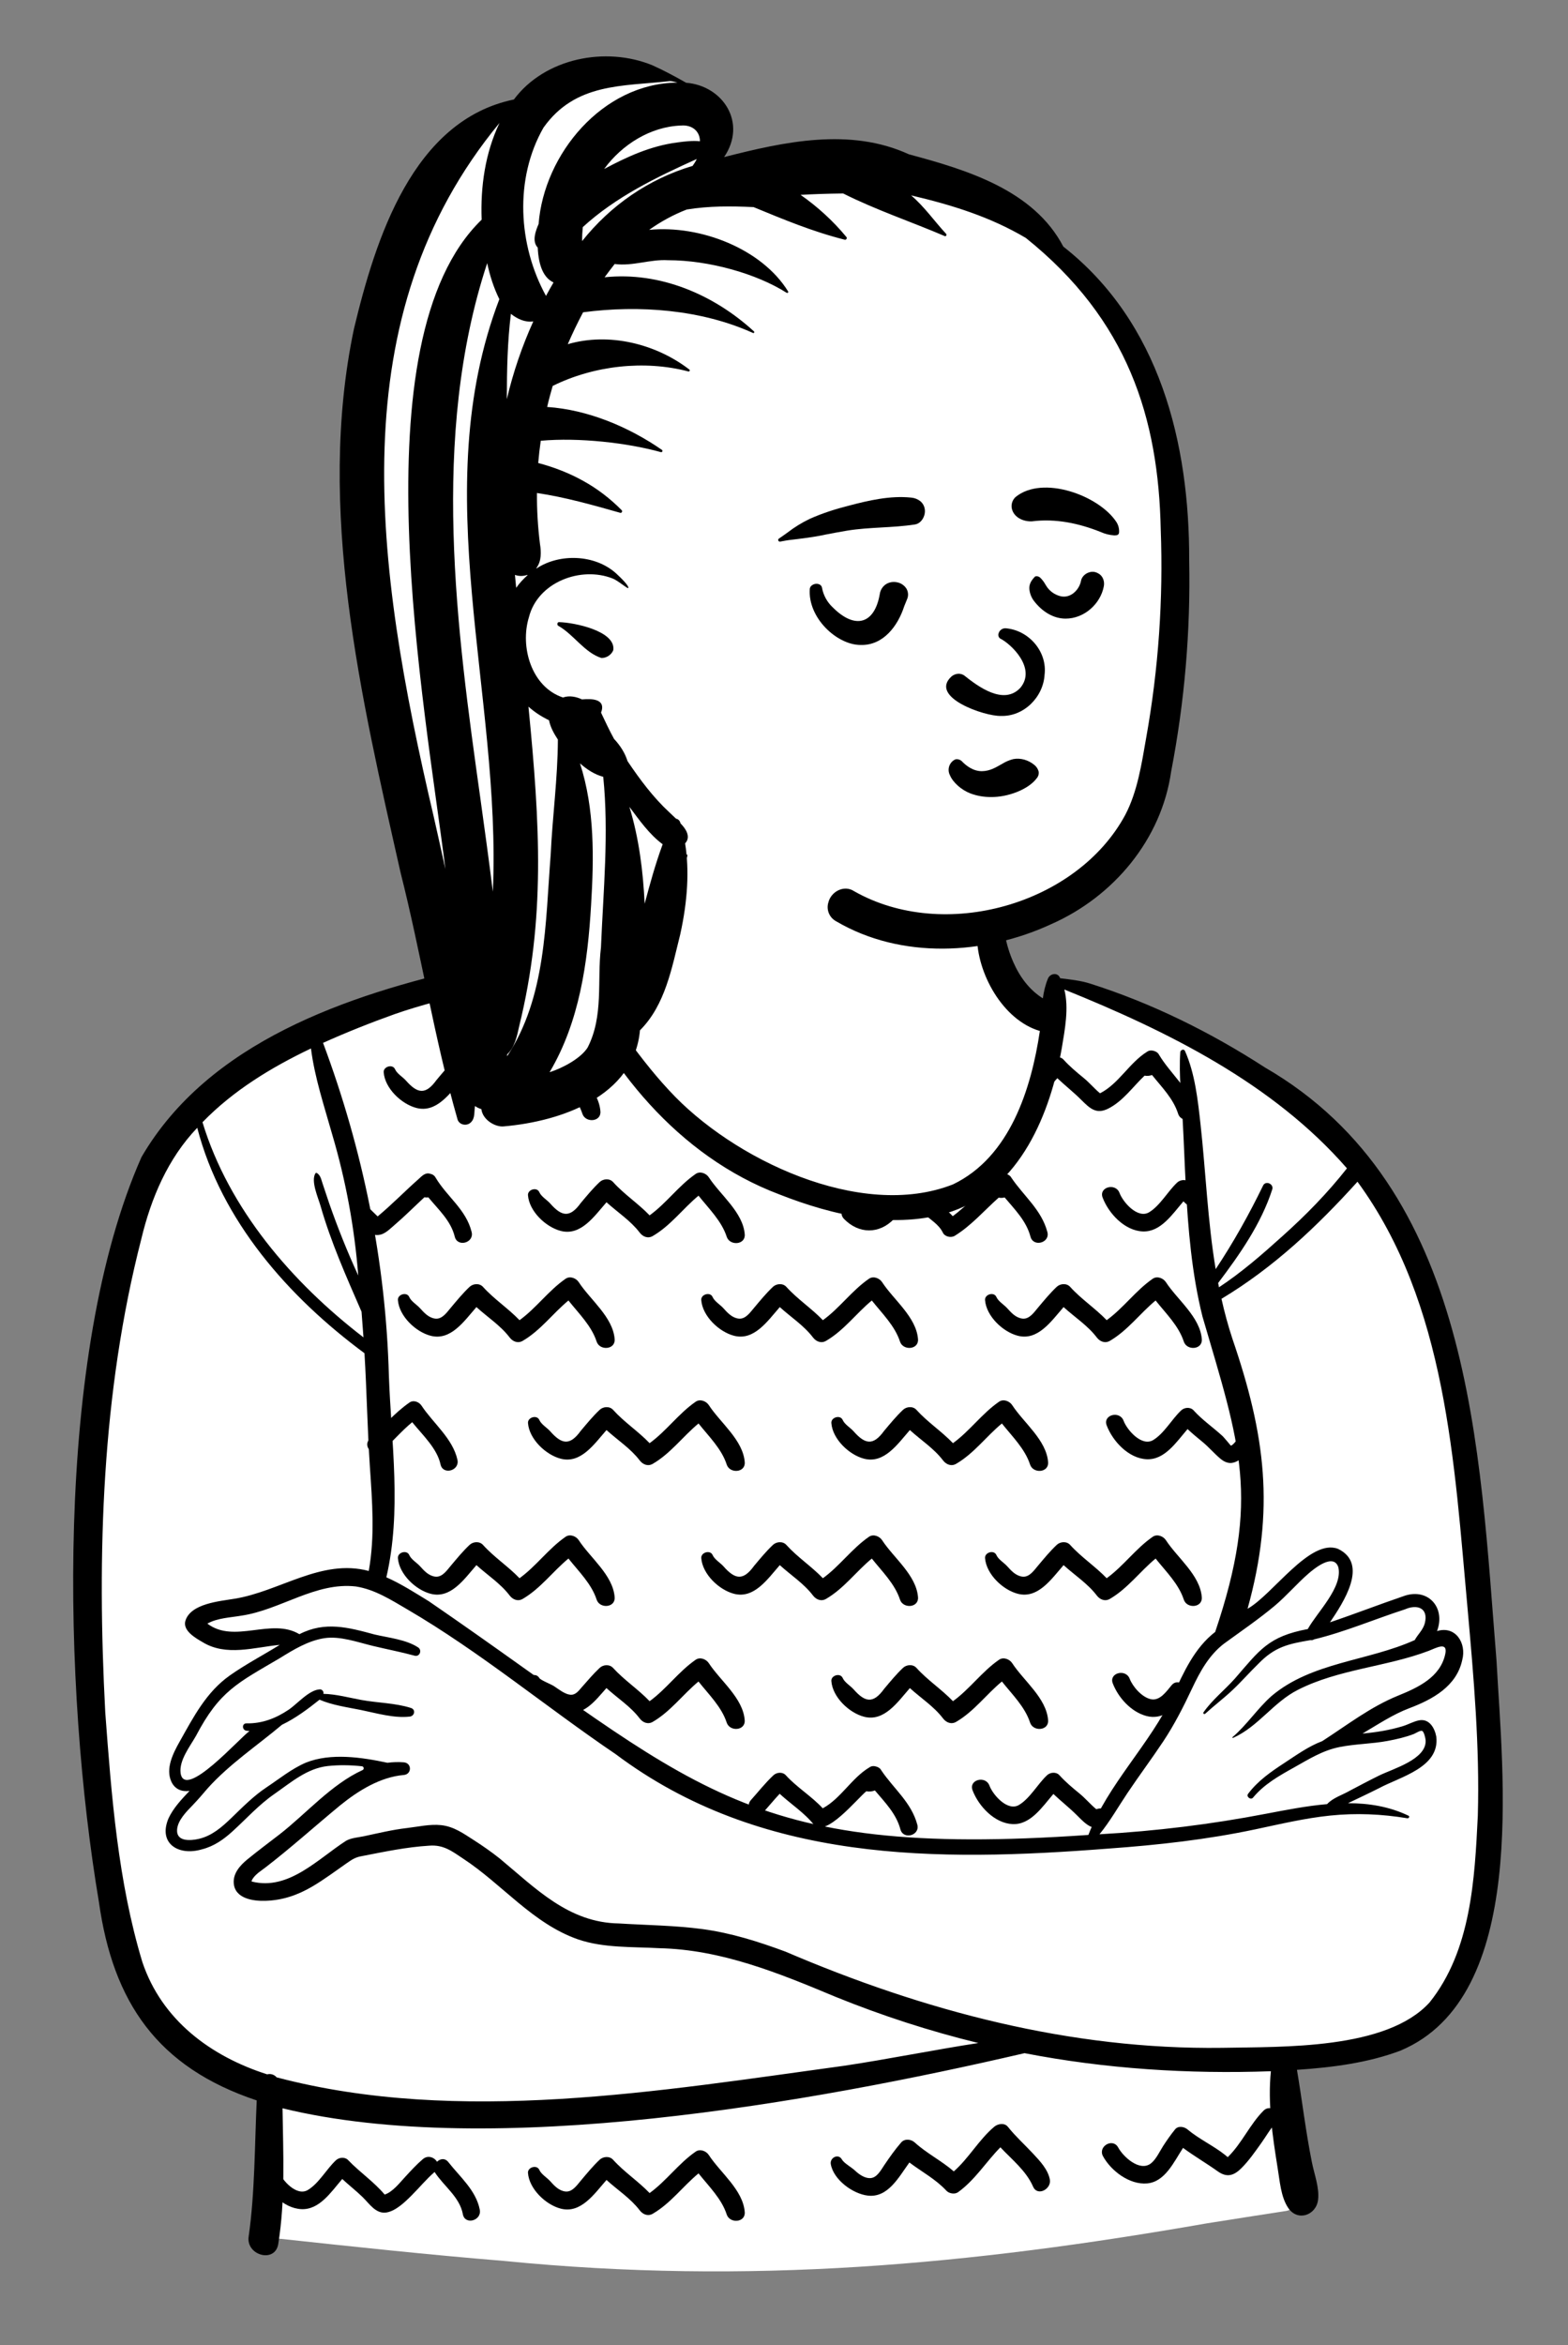<svg width="91" height="136" xmlns="http://www.w3.org/2000/svg" xmlns:xlink="http://www.w3.org/1999/xlink" xml:space="preserve" overflow="hidden"><rect width="100%" height="100%" fill="#808080" stroke="none"/><g transform="translate(-381 -107)"><path d="M15.223 129.307 15.457 121.077C15.457 121.077 9.259 119.616 7.788 114.951 5.655 108.188 5.126 102.61 5.099 91.103 5.048 69.588 10.36 65.103 10.36 65.103 10.36 65.103 19.011 57.013 32.339 55.564 32.339 55.564 40.597 53.857 38.066 46.632 37.831 45.959 38.422 45.287 39.122 45.422L53.467 48.199 55.721 50.166C56.502 50.848 56.962 51.822 57.003 52.858 57.082 54.823 57.907 58.089 59.972 58.884 60.229 58.983 60.509 58.806 60.534 58.532L60.641 57.352C60.659 57.154 60.857 57.024 61.045 57.089 62.47 57.575 68.147 59.241 73.208 62.952 77.378 66.009 81.011 70.545 82.538 76.149 84.558 83.557 85.899 94.406 85.741 103.261 85.609 110.605 84.54 116.639 81.205 117.874 77.771 119.145 75.409 119.309 74.318 119.296 73.959 119.291 73.682 119.611 73.734 119.966L74.752 127.39C74.752 127.39 63.389 130.009 43.468 131.038 35.684 131.44 26.337 130.259 15.223 129.307Z" fill="#FFFFFF" transform="matrix(1.009 0 0 1 381 107)"/><path d="M74.073 126.087C73.791 124.209 73.417 122.22 73.622 120.167 73.658 119.86 73.391 119.57 73.079 119.588 68.183 119.767 63.456 119.417 59.029 118.551 40.529 122.782 25.568 124.076 16.374 121.753 15.451 121.632 15.776 122.837 15.742 123.402 15.78 125.328 15.818 127.319 15.594 129.241 15.557 129.522 15.775 129.8 16.059 129.825 20.265 130.282 24.615 130.755 28.987 131.115 43.151 132.531 55.826 131.331 69.408 128.937 70.91 128.698 72.463 128.45 73.989 128.214 74.15 128.189 74.29 128.091 74.369 127.947 74.542 127.353 74.05 126.763 74.073 126.087Z" fill="#FFFFFF" transform="matrix(1.009 0 0 1 381 107)"/><path d="M77.873 67.411C73.883 62.741 67.808 59.461 61.418 56.897 61.034 56.728 60.598 57.109 60.71 57.511 60.932 58.406 60.754 59.486 60.597 60.439 59.732 67.387 55.859 70.177 51.23 70.198 44.223 70.23 35.485 63.914 32.829 56.054 32.754 55.878 32.734 55.754 32.543 55.734 32.144 55.727 31.957 55.394 31.588 55.555 29.947 56.27 28.17 56.731 26.452 57.175 23.741 57.814 20.741 58.509 17.842 60.005 14.943 61.502 11.269 63.689 11.271 64.868 13.158 70.774 17.555 75.478 21.091 78.032 21.512 78.336 21.808 78.655 21.816 78.78 21.898 80.041 21.955 81.305 21.993 82.573 22.179 85.48 22.371 88.484 21.71 91.352 21.419 91.995 23.655 92.655 24.099 93.126 29.931 97.359 34.505 101.06 39.329 103.54 45.668 106.799 52.405 108.078 62.641 106.935 62.845 106.922 62.871 106.794 62.944 106.603 63.534 105.056 64.626 103.714 65.622 102.298 66.492 101.064 67.393 99.776 68.029 98.357 68.576 96.979 69.389 95.788 70.396 94.805 73.101 86.96 71.717 83.188 69.674 76.212 69.656 76.138 69.5 75.025 70.006 75.016 71.547 74.31 72.901 73.089 74.105 72.087 74.96 71.177 78.525 68.224 77.873 67.411Z" fill="#FFFFFF" transform="matrix(1.009 0 0 1 381 107)"/><path d="M27.403 75.8C28.042 76.386 28.789 76.867 29.312 77.56 29.491 77.798 29.784 77.923 30.065 77.758 31.096 77.152 31.793 76.17 32.696 75.418 33.294 76.177 34.022 76.886 34.317 77.801 34.491 78.338 35.401 78.282 35.354 77.66 35.255 76.375 33.949 75.379 33.29 74.357 33.138 74.121 32.785 73.98 32.531 74.158 31.549 74.843 30.842 75.861 29.882 76.56 29.226 75.87 28.421 75.344 27.781 74.628 27.581 74.404 27.212 74.433 27.008 74.628 26.611 75.007 26.272 75.426 25.921 75.847 25.694 76.118 25.431 76.516 25.035 76.469 24.658 76.423 24.395 76.129 24.159 75.866 23.98 75.664 23.648 75.47 23.54 75.217 23.403 74.897 22.862 75.06 22.887 75.393 22.956 76.324 23.908 77.238 24.769 77.463 25.925 77.766 26.69 76.622 27.403 75.8Z" transform="matrix(1.009 0 0 1 381 107)"/><path d="M42.483 76.468C42.106 76.423 41.843 76.129 41.607 75.865 41.428 75.663 41.096 75.469 40.987 75.216 40.851 74.897 40.31 75.059 40.335 75.393 40.404 76.323 41.356 77.237 42.217 77.462 43.374 77.765 44.139 76.622 44.852 75.8 45.491 76.386 46.238 76.867 46.76 77.56 46.939 77.798 47.233 77.923 47.514 77.758 48.545 77.152 49.242 76.17 50.145 75.418 50.743 76.177 51.47 76.886 51.766 77.801 51.94 78.338 52.85 78.282 52.802 77.66 52.704 76.375 51.398 75.379 50.739 74.357 50.586 74.121 50.234 73.98 49.979 74.158 48.998 74.843 48.291 75.861 47.331 76.56 46.675 75.87 45.87 75.344 45.23 74.628 45.03 74.404 44.661 74.433 44.456 74.628 44.06 75.007 43.72 75.426 43.37 75.847 43.142 76.117 42.878 76.515 42.483 76.468Z" transform="matrix(1.009 0 0 1 381 107)"/><path d="M66.302 74.157C65.321 74.842 64.614 75.86 63.654 76.559 62.997 75.869 62.193 75.343 61.553 74.627 61.352 74.403 60.984 74.432 60.779 74.627 60.383 75.006 60.043 75.426 59.693 75.846 59.466 76.117 59.202 76.515 58.807 76.468 58.43 76.423 58.166 76.129 57.931 75.865 57.751 75.663 57.42 75.469 57.311 75.216 57.174 74.897 56.633 75.059 56.658 75.393 56.728 76.323 57.68 77.237 58.541 77.462 59.698 77.765 60.463 76.622 61.176 75.8 61.814 76.386 62.561 76.867 63.084 77.56 63.263 77.798 63.556 77.923 63.838 77.758 64.868 77.152 65.566 76.17 66.468 75.418 67.067 76.177 67.794 76.886 68.09 77.801 68.263 78.338 69.174 78.282 69.126 77.66 69.027 76.375 67.722 75.379 67.062 74.357 66.909 74.12 66.557 73.98 66.302 74.157Z" transform="matrix(1.009 0 0 1 381 107)"/><path d="M23.95 64.252C25.107 64.555 25.872 63.412 26.585 62.59 27.224 63.176 27.971 63.657 28.493 64.35 28.672 64.588 28.966 64.713 29.247 64.548 30.278 63.942 30.975 62.96 31.878 62.209 32.476 62.967 33.203 63.676 33.499 64.591 33.673 65.128 34.583 65.072 34.535 64.45 34.437 63.165 33.131 62.169 32.472 61.147 32.319 60.911 31.967 60.77 31.712 60.948 30.731 61.633 30.024 62.651 29.064 63.35 28.407 62.66 27.603 62.134 26.963 61.418 26.763 61.194 26.394 61.223 26.189 61.418 25.793 61.797 25.453 62.216 25.103 62.637 24.477 63.51 24.008 63.422 23.342 62.656 23.162 62.454 22.831 62.26 22.722 62.007 22.585 61.688 22.044 61.85 22.069 62.184 22.137 63.113 23.09 64.027 23.95 64.252Z" transform="matrix(1.009 0 0 1 381 107)"/><path d="M59.711 63.767C60.103 63.375 60.443 62.935 60.816 62.526 61.262 62.954 61.75 63.337 62.185 63.776 62.689 64.284 63.058 64.642 63.75 64.287 64.61 63.844 65.151 63.028 65.835 62.379 65.977 62.409 66.141 62.388 66.263 62.342 66.826 63.053 67.481 63.701 67.762 64.584 67.957 65.199 68.93 64.936 68.734 64.316 68.333 63.055 67.329 62.272 66.667 61.172 66.608 61.053 66.49 60.973 66.359 60.941 66.231 60.902 66.091 60.911 65.978 60.992 64.959 61.629 64.339 62.86 63.271 63.402 62.937 63.122 62.662 62.785 62.325 62.508 61.919 62.174 61.523 61.84 61.171 61.448 60.986 61.242 60.648 61.269 60.458 61.448 59.932 61.949 59.796 62.298 59.284 62.812 58.826 63.272 59.252 64.228 59.711 63.767Z" transform="matrix(1.009 0 0 1 381 107)"/><path d="M32.251 84.593C33.407 84.896 34.172 83.753 34.885 82.931 35.524 83.518 36.271 83.998 36.794 84.692 36.973 84.929 37.266 85.054 37.547 84.889 38.578 84.284 39.275 83.301 40.178 82.55 40.776 83.309 41.504 84.017 41.799 84.932 41.973 85.47 42.884 85.414 42.836 84.792 42.737 83.506 41.431 82.51 40.772 81.488 40.62 81.252 40.267 81.111 40.013 81.289 39.031 81.974 38.324 82.992 37.364 83.692 36.708 83.001 35.903 82.475 35.263 81.76 35.063 81.536 34.694 81.564 34.49 81.76 34.093 82.138 33.754 82.558 33.403 82.978 32.777 83.851 32.309 83.764 31.642 82.997 31.462 82.795 31.131 82.601 31.022 82.348 30.886 82.029 30.345 82.191 30.369 82.525 30.438 83.454 31.39 84.368 32.251 84.593Z" transform="matrix(1.009 0 0 1 381 107)"/><path d="M23.555 81.333C22.699 81.931 22.041 82.728 21.279 83.432 20.802 83.873 21.516 84.584 21.992 84.145 22.577 83.604 23.094 82.984 23.709 82.476 24.325 83.242 25.139 83.996 25.339 84.926 25.476 85.559 26.448 85.291 26.311 84.658 26.045 83.425 24.911 82.533 24.244 81.514 24.104 81.3 23.787 81.171 23.555 81.333Z" transform="matrix(1.009 0 0 1 381 107)"/><path d="M49.699 84.593C50.856 84.896 51.621 83.753 52.334 82.931 52.973 83.518 53.72 83.998 54.242 84.692 54.422 84.929 54.715 85.054 54.996 84.889 56.027 84.284 56.724 83.301 57.627 82.55 58.225 83.309 58.952 84.017 59.248 84.932 59.422 85.47 60.333 85.414 60.285 84.792 60.186 83.506 58.88 82.51 58.221 81.488 58.068 81.252 57.716 81.111 57.461 81.289 56.48 81.974 55.773 82.992 54.813 83.692 54.157 83.001 53.352 82.475 52.712 81.76 52.512 81.536 52.143 81.564 51.938 81.76 51.542 82.138 51.203 82.558 50.852 82.978 50.226 83.851 49.757 83.764 49.091 82.997 48.911 82.795 48.58 82.601 48.471 82.348 48.334 82.029 47.793 82.191 47.818 82.525 47.886 83.454 48.838 84.368 49.699 84.593Z" transform="matrix(1.009 0 0 1 381 107)"/><path d="M68.653 81.79C68.467 81.583 68.13 81.611 67.94 81.79 67.4 82.301 66.962 83.126 66.328 83.512 65.677 83.907 64.832 82.943 64.625 82.389 64.4 81.787 63.425 82.048 63.653 82.657 63.995 83.573 64.911 84.576 65.956 84.624 66.991 84.671 67.658 83.634 68.306 82.874 68.579 83.134 68.869 83.374 69.162 83.616 69.535 83.923 69.84 84.298 70.208 84.603 70.973 85.236 71.48 84.456 72.035 84.016 72.543 83.614 71.826 82.904 71.322 83.303 71.204 83.397 70.929 83.834 70.792 83.833 70.797 83.833 70.374 83.329 70.321 83.281 69.77 82.772 69.157 82.351 68.653 81.79Z" transform="matrix(1.009 0 0 1 381 107)"/><path d="M33.402 69.767C32.775 70.641 32.307 70.552 31.641 69.786 31.461 69.584 31.13 69.39 31.021 69.137 30.884 68.817 30.343 68.98 30.368 69.314 30.438 70.244 31.39 71.158 32.251 71.383 33.407 71.686 34.172 70.543 34.885 69.721 35.524 70.307 36.271 70.787 36.794 71.481 36.973 71.719 37.266 71.844 37.547 71.678 38.578 71.073 39.275 70.091 40.178 69.339 40.776 70.098 41.504 70.807 41.799 71.721 41.973 72.259 42.884 72.203 42.836 71.581 42.737 70.296 41.431 69.3 40.772 68.278 40.62 68.041 40.267 67.9 40.013 68.079 39.031 68.764 38.324 69.782 37.364 70.481 36.708 69.791 35.903 69.265 35.263 68.549 35.063 68.325 34.694 68.354 34.49 68.549 34.092 68.928 33.752 69.346 33.402 69.767Z" transform="matrix(1.009 0 0 1 381 107)"/><path d="M21.582 71.616C22.044 71.673 22.33 71.352 22.655 71.073 23.262 70.551 23.825 69.98 24.409 69.433 24.492 69.447 24.568 69.447 24.638 69.437 25.223 70.154 25.933 70.792 26.156 71.716 26.309 72.346 27.281 72.079 27.128 71.448 26.812 70.141 25.716 69.41 25.062 68.304 24.992 68.168 24.874 68.094 24.745 68.07 24.486 67.978 24.272 68.187 24.102 68.352 23.295 69.068 22.549 69.85 21.721 70.542 21.583 70.406 21.447 70.27 21.308 70.136 20.842 69.684 20.129 70.397 20.595 70.849 20.876 71.119 21.173 71.565 21.582 71.616Z" transform="matrix(1.009 0 0 1 381 107)"/><path d="M54.231 71.483C54.346 71.724 54.705 71.799 54.92 71.664 55.882 71.062 56.609 70.2 57.443 69.453 57.562 69.48 57.688 69.468 57.786 69.442 58.374 70.147 59.033 70.807 59.271 71.716 59.436 72.343 60.408 72.076 60.243 71.448 59.904 70.155 58.892 69.372 58.176 68.304 58.118 68.187 57.987 68.101 57.846 68.067 57.756 68.042 57.66 68.041 57.572 68.077 57.439 68.14 57.326 68.245 57.213 68.342 56.378 69.037 55.67 69.883 54.8 70.528 54.51 70.199 54.139 69.956 53.822 69.631 53.368 69.166 52.656 69.879 53.109 70.344 53.487 70.729 53.991 70.98 54.231 71.483Z" transform="matrix(1.009 0 0 1 381 107)"/><path d="M51.422 70.688C51.868 70.217 51.157 69.503 50.709 69.975 50.231 70.479 49.745 70.477 49.261 69.977 48.808 69.51 48.096 70.223 48.548 70.69 49.4 71.569 50.575 71.581 51.422 70.688Z" transform="matrix(1.009 0 0 1 381 107)"/><path d="M68.419 68.579C68.235 68.371 67.895 68.401 67.707 68.579 67.166 69.09 66.729 69.915 66.095 70.301 65.444 70.696 64.599 69.732 64.392 69.179 64.167 68.577 63.192 68.838 63.42 69.447 63.762 70.363 64.678 71.365 65.722 71.413 66.755 71.46 67.422 70.427 68.069 69.668 68.107 69.706 68.145 69.744 68.185 69.782 68.658 70.225 69.371 69.514 68.898 69.069 68.731 68.912 68.572 68.751 68.419 68.579Z" transform="matrix(1.009 0 0 1 381 107)"/><path d="M32.696 90.382C33.294 91.141 34.022 91.849 34.317 92.764 34.491 93.302 35.401 93.246 35.354 92.624 35.255 91.338 33.949 90.343 33.29 89.32 33.138 89.084 32.785 88.943 32.531 89.121 31.549 89.806 30.842 90.824 29.882 91.524 29.226 90.834 28.421 90.308 27.781 89.592 27.581 89.368 27.212 89.396 27.008 89.592 26.611 89.97 26.272 90.39 25.921 90.81 25.694 91.081 25.431 91.479 25.035 91.432 24.658 91.387 24.395 91.093 24.159 90.829 23.98 90.627 23.648 90.434 23.54 90.18 23.403 89.861 22.862 90.023 22.887 90.357 22.956 91.287 23.908 92.202 24.769 92.426 25.926 92.729 26.691 91.586 27.404 90.764 28.043 91.35 28.79 91.831 29.312 92.524 29.491 92.762 29.785 92.887 30.066 92.722 31.095 92.116 31.793 91.134 32.696 90.382Z" transform="matrix(1.009 0 0 1 381 107)"/><path d="M42.217 92.426C43.374 92.729 44.139 91.586 44.852 90.764 45.491 91.35 46.238 91.831 46.76 92.524 46.939 92.762 47.233 92.887 47.514 92.722 48.545 92.116 49.242 91.134 50.145 90.383 50.743 91.141 51.47 91.85 51.766 92.765 51.94 93.302 52.85 93.247 52.802 92.625 52.704 91.339 51.398 90.343 50.739 89.321 50.586 89.085 50.234 88.944 49.979 89.122 48.998 89.807 48.291 90.825 47.331 91.524 46.675 90.834 45.87 90.308 45.23 89.593 45.03 89.368 44.661 89.397 44.456 89.593 44.06 89.971 43.72 90.391 43.37 90.811 42.744 91.684 42.275 91.597 41.609 90.83 41.429 90.628 41.098 90.434 40.989 90.181 40.852 89.862 40.311 90.024 40.336 90.358 40.404 91.287 41.357 92.201 42.217 92.426Z" transform="matrix(1.009 0 0 1 381 107)"/><path d="M69.125 92.624C69.026 91.338 67.721 90.343 67.062 89.32 66.909 89.084 66.557 88.943 66.302 89.121 65.321 89.806 64.614 90.824 63.654 91.524 62.997 90.834 62.193 90.308 61.553 89.592 61.352 89.368 60.984 89.396 60.779 89.592 60.383 89.97 60.043 90.39 59.693 90.81 59.466 91.081 59.202 91.479 58.807 91.432 58.43 91.387 58.166 91.093 57.931 90.829 57.751 90.627 57.42 90.434 57.311 90.18 57.174 89.861 56.633 90.023 56.658 90.357 56.728 91.287 57.68 92.202 58.541 92.426 59.698 92.729 60.463 91.586 61.176 90.764 61.814 91.35 62.561 91.831 63.084 92.524 63.263 92.762 63.556 92.887 63.838 92.722 64.868 92.116 65.566 91.134 66.468 90.383 67.067 91.141 67.794 91.85 68.09 92.765 68.263 93.302 69.173 93.246 69.125 92.624Z" transform="matrix(1.009 0 0 1 381 107)"/><path d="M40.012 124.777C39.031 125.462 38.323 126.48 37.364 127.179 36.707 126.489 35.903 125.963 35.263 125.247 35.062 125.023 34.694 125.052 34.489 125.247 34.092 125.626 33.753 126.046 33.402 126.466 33.175 126.737 32.912 127.135 32.517 127.088 32.14 127.043 31.876 126.748 31.641 126.485 31.461 126.283 31.13 126.089 31.021 125.836 30.884 125.517 30.343 125.679 30.368 126.013 30.438 126.943 31.39 127.857 32.251 128.082 33.407 128.385 34.172 127.242 34.885 126.42 35.524 127.006 36.271 127.486 36.794 128.18 36.973 128.418 37.266 128.543 37.547 128.378 38.578 127.772 39.275 126.79 40.178 126.038 40.776 126.797 41.504 127.506 41.799 128.421 41.973 128.958 42.884 128.902 42.836 128.28 42.737 126.995 41.431 125.999 40.772 124.977 40.619 124.74 40.267 124.6 40.012 124.777Z" transform="matrix(1.009 0 0 1 381 107)"/><path d="M25.791 125.388C25.592 125.132 25.314 125.184 25.136 125.365 24.988 125.111 24.615 124.959 24.323 125.21 23.954 125.527 23.633 125.884 23.305 126.242 22.998 126.577 22.577 127.126 22.124 127.266 21.506 126.523 20.699 125.978 20.034 125.278 19.848 125.071 19.51 125.099 19.321 125.278 18.78 125.789 18.343 126.615 17.709 127 17.058 127.396 16.213 126.431 16.006 125.878 15.781 125.276 14.806 125.537 15.034 126.146 15.376 127.062 16.292 128.064 17.336 128.112 18.372 128.159 19.039 127.123 19.686 126.363 20.067 126.722 20.48 127.044 20.855 127.411 21.235 127.782 21.615 128.409 22.233 128.305 22.768 128.215 23.302 127.692 23.668 127.323 24.117 126.872 24.517 126.377 24.997 125.957 25.517 126.773 26.446 127.405 26.624 128.413 26.745 129.05 27.718 128.781 27.596 128.146 27.381 127.023 26.462 126.25 25.791 125.388Z" transform="matrix(1.009 0 0 1 381 107)"/><path d="M59.431 124.905C58.945 124.379 58.415 123.897 57.97 123.336 57.773 123.088 57.391 123.159 57.184 123.336 56.3 124.09 55.726 125.157 54.861 125.923 54.157 125.305 53.302 124.88 52.61 124.242 52.404 124.053 52.036 124.011 51.836 124.242 51.476 124.66 51.165 125.107 50.859 125.564 50.683 125.826 50.453 126.27 50.099 126.309 49.75 126.348 49.404 126.091 49.167 125.866 48.961 125.67 48.546 125.451 48.425 125.232 48.222 124.863 47.72 125.13 47.785 125.502 47.942 126.409 49.051 127.224 49.911 127.326 51.071 127.465 51.686 126.27 52.306 125.406 53.021 125.948 53.826 126.379 54.437 127.044 54.587 127.209 54.915 127.267 55.104 127.13 56.084 126.418 56.708 125.38 57.54 124.526 58.218 125.25 59.023 125.889 59.422 126.808 59.676 127.393 60.482 126.945 60.386 126.401 60.282 125.819 59.819 125.324 59.431 124.905Z" transform="matrix(1.009 0 0 1 381 107)"/><path d="M72.678 122.399C71.895 123.187 71.43 124.293 70.636 125.078 70.636 125.078 70.628 125.085 70.618 125.095 70.562 125.053 70.509 125.01 70.458 124.963 69.774 124.419 68.969 124.053 68.3 123.487 68.11 123.327 67.769 123.261 67.587 123.487 67.337 123.799 67.112 124.121 66.898 124.457 66.699 124.769 66.49 125.239 66.187 125.468 65.547 125.95 64.609 125.081 64.314 124.534 64.005 123.964 63.135 124.472 63.443 125.043 63.903 125.893 64.972 126.713 65.984 126.62 67.012 126.524 67.513 125.385 68.046 124.56 68.693 125.04 69.395 125.454 70.046 125.922 70.578 126.303 70.981 126.163 71.41 125.729 71.842 125.293 72.197 124.771 72.552 124.272 72.819 123.897 73.081 123.414 73.391 123.112 73.855 122.658 73.142 121.946 72.678 122.399Z" transform="matrix(1.009 0 0 1 381 107)"/><path d="M49.834 103.875C49.994 103.914 50.184 103.89 50.321 103.83 50.905 104.528 51.553 105.185 51.789 106.085 51.954 106.712 52.926 106.446 52.762 105.817 52.422 104.525 51.41 103.742 50.695 102.674 50.635 102.552 50.516 102.473 50.385 102.442 50.26 102.403 50.122 102.41 50.006 102.493 48.986 103.108 48.359 104.306 47.322 104.867 46.687 104.17 45.832 103.654 45.2 102.951 45.015 102.744 44.677 102.772 44.487 102.951 44.017 103.394 43.623 103.903 43.195 104.384 42.766 104.867 43.476 105.583 43.908 105.097 44.224 104.741 44.522 104.372 44.845 104.024 45.502 104.635 46.286 105.137 46.829 105.84 47.506 106.561 49.319 104.291 49.834 103.875Z" transform="matrix(1.009 0 0 1 381 107)"/><path d="M63.155 104.891C63.121 104.899 63.088 104.909 63.057 104.92 62.714 104.637 62.435 104.291 62.091 104.009 61.685 103.675 61.289 103.341 60.937 102.949 60.752 102.743 60.414 102.77 60.224 102.949 59.684 103.46 59.247 104.286 58.612 104.671 57.962 105.066 57.116 104.102 56.91 103.549 56.685 102.947 55.71 103.208 55.938 103.817 56.28 104.733 57.196 105.735 58.24 105.783 59.275 105.83 59.942 104.794 60.589 104.035 61.033 104.46 61.518 104.841 61.951 105.278 62.166 105.494 62.432 105.781 62.712 105.917 62.981 106.048 63.163 105.921 63.422 105.862 64.055 105.72 63.788 104.748 63.155 104.891Z" transform="matrix(1.009 0 0 1 381 107)"/><path d="M40.012 96.253C39.031 96.938 38.323 97.956 37.364 98.655 36.708 97.964 35.905 97.435 35.261 96.725 35.059 96.503 34.695 96.529 34.49 96.725 34.123 97.073 33.804 97.456 33.471 97.836 33.28 98.054 33.107 98.311 32.795 98.279 32.478 98.247 32.125 97.954 31.86 97.78 31.679 97.662 31.096 97.438 31.021 97.311 30.811 96.957 30.305 97.2 30.38 97.581 30.551 98.256 31.929 99.125 32.579 99.286 33.574 99.533 34.255 98.605 34.881 97.893 35.518 98.482 36.27 98.959 36.793 99.655 36.972 99.892 37.265 100.018 37.546 99.853 38.576 99.248 39.273 98.266 40.176 97.514 40.773 98.274 41.499 98.98 41.798 99.896 41.973 100.432 42.88 100.378 42.834 99.755 42.739 98.473 41.43 97.47 40.771 96.452 40.618 96.216 40.267 96.075 40.012 96.253Z" transform="matrix(1.009 0 0 1 381 107)"/><path d="M49.699 99.557C50.856 99.86 51.621 98.717 52.334 97.895 52.973 98.481 53.72 98.962 54.242 99.655 54.422 99.893 54.715 100.018 54.996 99.853 56.027 99.247 56.724 98.265 57.627 97.513 58.225 98.272 58.952 98.981 59.248 99.896 59.422 100.433 60.333 100.377 60.285 99.755 60.186 98.47 58.88 97.474 58.221 96.452 58.068 96.216 57.716 96.075 57.461 96.253 56.48 96.938 55.773 97.956 54.813 98.655 54.157 97.965 53.352 97.439 52.712 96.723 52.512 96.499 52.143 96.528 51.938 96.723 51.542 97.102 51.203 97.521 50.852 97.942 50.226 98.815 49.757 98.727 49.091 97.961 48.911 97.759 48.58 97.565 48.471 97.312 48.334 96.992 47.793 97.155 47.818 97.488 47.886 98.418 48.838 99.332 49.699 99.557Z" transform="matrix(1.009 0 0 1 381 107)"/><path d="M67.389 97.728C67.105 98.07 66.723 98.647 66.208 98.542 65.688 98.437 65.156 97.821 64.977 97.354 64.747 96.754 63.773 97.014 64.004 97.621 64.322 98.45 65.055 99.277 65.94 99.514 66.871 99.763 67.555 99.098 68.102 98.441 68.514 97.946 67.805 97.229 67.389 97.728Z" transform="matrix(1.009 0 0 1 381 107)"/><path d="M86.077 96.313C85.092 84.034 84.704 68.871 72.755 61.903 69.63 59.863 66.254 58.176 62.695 57.038 62.146 56.864 61.552 56.801 60.977 56.729 60.853 56.367 60.398 56.445 60.275 56.752 60.123 57.12 60.038 57.504 59.982 57.896 59.206 57.404 58.656 56.653 58.285 55.8 58.06 55.284 57.897 54.75 57.801 54.196 57.719 53.729 57.786 53.04 57.52 52.643 57.377 52.428 57.123 52.357 56.89 52.477 56.328 52.769 56.209 53.699 56.195 54.266 56.183 56.413 57.665 59.154 59.811 59.788 59.315 63.143 58.094 67.097 54.813 68.685 49.501 70.791 42.1 67.211 38.483 63.23 36.48 61.07 34.977 58.514 33.099 56.259 37.566 55.872 41.109 49.508 39.175 45.496 38.636 44.55 37.164 45.188 37.433 46.231 37.674 47.164 37.879 47.977 37.755 48.957 37.622 50.017 37.22 51.048 36.663 51.955 35.815 53.369 34.444 54.522 32.796 54.839 32.703 54.774 32.586 54.748 32.456 54.793 30.716 55.397 28.91 55.693 27.116 56.081 19.989 57.692 11.99 60.426 8.138 67.102 3.109 78.559 3.638 98.015 5.691 110.31 6.502 116.127 9.066 119.89 14.766 121.807 14.648 124.386 14.661 127.171 14.305 129.682 14.124 130.785 15.805 131.268 16.002 130.149 16.419 127.544 16.288 124.892 16.25 122.264 28.364 125.235 46.723 121.929 58.929 119.067 63.569 119.976 68.367 120.286 73.099 120.114 72.91 121.991 73.193 123.868 73.486 125.719 73.613 126.471 73.665 127.396 74.096 128.042 74.635 128.85 75.701 128.468 75.812 127.577 75.9 126.87 75.59 126.078 75.456 125.384 75.101 123.606 74.899 121.822 74.598 120.033 76.612 119.896 78.677 119.635 80.556 118.918 87.92 115.794 86.424 102.905 86.077 96.313ZM22.731 58.8C25.716 57.751 28.887 57.306 31.797 56.038 31.995 56.167 32.236 56.232 32.489 56.258 34.877 61.875 38.994 67.047 44.825 69.265 47.906 70.487 51.51 71.343 54.753 70.252 58.69 68.884 60.421 64.571 61.075 60.762 61.249 59.7 61.489 58.465 61.219 57.384 67.158 59.802 73.222 62.828 77.474 67.754 76.358 69.186 75.098 70.483 73.751 71.697 72.594 72.75 71.419 73.784 70.113 74.652 70.097 74.569 70.082 74.486 70.066 74.403 71.314 72.735 72.542 70.968 73.18 68.967 73.27 68.659 72.805 68.45 72.654 68.745 71.847 70.421 70.948 72.044 69.923 73.599 69.462 70.822 69.357 67.995 69.052 65.198 68.896 63.784 68.735 62.259 68.157 60.946 68.094 60.803 67.895 60.891 67.887 61.019 67.8 62.322 67.954 63.675 68.026 64.977 68.095 66.225 68.135 67.475 68.201 68.722 68.338 71.285 68.546 73.849 69.164 76.348 71.332 83.813 72.497 86.87 69.895 94.638 68.699 95.571 68.088 96.972 67.469 98.311 66.138 101.174 63.734 103.444 62.602 106.411 42.486 107.818 39.998 103.465 24.673 92.864 23.887 92.378 23.079 91.853 22.222 91.47 23.108 87.626 22.509 83.683 22.368 79.792 22.194 73.172 20.879 66.684 18.581 60.478 19.941 59.861 21.326 59.306 22.731 58.8ZM69.319 99.384C69.835 98.908 70.396 98.483 70.905 97.998 71.411 97.518 71.865 96.987 72.364 96.5 73.314 95.506 74.081 95.335 75.38 95.113 75.445 95.127 75.514 95.115 75.585 95.07 77.366 94.635 79.065 93.897 80.807 93.33 81.526 93.011 82.171 93.257 81.953 94.132 81.852 94.521 81.552 94.78 81.372 95.111 78.682 96.336 75.448 96.382 73.134 98.357 72.319 99.088 71.719 100.029 70.891 100.741 70.866 100.762 70.898 100.795 70.924 100.784 72.383 100.124 73.242 98.713 74.661 97.992 77.004 96.793 79.744 96.665 82.181 95.734 82.596 95.572 83.291 95.168 83.127 95.929 82.838 97.272 81.558 97.866 80.405 98.338 78.823 98.987 77.478 100.044 76.053 100.971 75.255 101.275 74.57 101.779 73.856 102.25 73.089 102.756 72.34 103.282 71.787 104.028 71.665 104.192 71.941 104.408 72.072 104.248 72.701 103.477 73.56 102.988 74.416 102.507 75.275 102.023 76.064 101.513 77.047 101.314 77.96 101.13 78.899 101.132 79.815 100.959 80.319 100.864 80.841 100.744 81.319 100.558 81.422 100.518 81.685 100.339 81.796 100.377 81.906 100.415 81.993 100.81 81.999 100.924 82.06 102.026 80.128 102.57 79.332 102.963 78.767 103.243 78.212 103.54 77.656 103.836 77.222 104.092 76.673 104.25 76.332 104.624 75.148 104.728 73.964 104.963 72.835 105.18 69.66 105.796 66.47 106.19 63.24 106.373 63.847 105.625 64.314 104.786 64.849 103.981 65.52 102.971 66.244 101.996 66.911 100.983 67.553 100.005 68.068 98.984 68.561 97.926 69.019 96.945 69.532 95.996 70.397 95.322 71.383 94.597 72.398 93.9 73.339 93.106 74.016 92.526 74.585 91.849 75.252 91.262 75.59 90.964 76.705 90.043 76.979 90.888 77.244 92.055 75.749 93.504 75.222 94.471 72.949 94.903 72.465 95.675 71.034 97.337 70.442 98.009 69.731 98.566 69.22 99.305 69.177 99.368 69.268 99.43 69.319 99.384ZM17.886 60.803C18.098 62.495 18.654 64.163 19.109 65.793 19.893 68.465 20.389 71.192 20.606 73.968 19.98 72.597 19.423 71.195 18.93 69.77 18.799 69.391 18.682 69.007 18.552 68.628 18.473 68.395 18.439 68.157 18.222 68.022 18.195 68.006 18.159 68.017 18.143 68.043 17.867 68.487 18.3 69.457 18.429 69.908 19.034 72.043 19.915 74.026 20.795 76.068 20.835 76.564 20.872 77.061 20.906 77.556 16.802 74.376 13.164 70.113 11.647 65.081 13.408 63.248 15.603 61.899 17.886 60.803ZM48.576 119.794C37.991 121.25 26.395 123.255 15.912 120.469 15.771 120.301 15.558 120.243 15.367 120.295 12.098 119.241 9.303 117.133 8.188 113.783 6.784 109.1 6.413 104.159 6.054 99.302 5.574 90.133 5.85 80.783 8.128 71.85 8.688 69.485 9.655 67.185 11.345 65.403 12.734 70.799 16.579 75.204 20.964 78.476 21.096 80.664 21.13 82.856 21.274 85.042 21.409 87.09 21.57 89.073 21.21 91.103 18.491 90.366 16.082 92.299 13.476 92.716 12.648 92.858 10.975 92.986 10.666 93.987 10.491 94.558 11.244 94.992 11.643 95.225 13.009 96.076 14.618 95.529 16.091 95.388 15.145 95.979 14.137 96.511 13.228 97.156 11.866 98.123 11.136 99.561 10.34 100.987 9.965 101.659 9.501 102.562 9.862 103.334 10.068 103.774 10.472 103.918 10.901 103.858 10.437 104.349 9.967 104.856 9.693 105.448 9.078 106.913 10.273 107.648 11.614 107.246 12.307 107.071 12.864 106.672 13.384 106.194 14.191 105.452 14.885 104.663 15.789 104.031 16.737 103.367 17.661 102.545 18.858 102.415 19.485 102.347 20.154 102.356 20.816 102.429 20.933 102.442 20.958 102.603 20.852 102.651 19.055 103.475 17.575 105.214 16.07 106.386 15.455 106.865 14.828 107.335 14.226 107.832 13.816 108.17 13.405 108.63 13.444 109.202 13.505 110.101 14.551 110.254 15.266 110.232 16.257 110.202 17.117 109.903 17.968 109.399 18.651 108.995 19.283 108.512 19.933 108.057 20.252 107.833 20.442 107.702 20.822 107.638 22.104 107.386 23.389 107.112 24.698 107.033 25.507 106.97 25.997 107.352 26.64 107.786 28.896 109.277 30.643 111.553 33.253 112.47 34.722 112.977 36.382 112.891 37.917 112.979 41.492 113.057 44.799 114.424 48.045 115.794 50.734 116.895 53.479 117.791 56.273 118.478 53.701 118.878 51.142 119.405 48.576 119.794ZM85.001 105.298C84.821 108.986 84.614 113.118 82.226 116.125 79.75 118.873 73.791 118.687 70.293 118.757 61.57 118.875 53.13 116.614 45.173 113.176 43.616 112.595 42.051 112.094 40.4 111.871 38.806 111.657 37.198 111.645 35.596 111.544 32.704 111.501 30.81 109.507 28.738 107.774 28.263 107.395 27.772 107.048 27.262 106.718 26.665 106.333 26.107 105.923 25.378 105.844 24.727 105.773 24.048 105.936 23.402 106.012 22.57 106.109 21.761 106.308 20.944 106.484 20.602 106.558 20.218 106.576 19.911 106.746 18.294 107.793 16.61 109.644 14.504 109.119 14.488 109.114 14.413 109.119 14.574 108.896 14.746 108.658 15.035 108.476 15.264 108.3 16.746 107.15 18.13 105.888 19.571 104.691 20.605 103.847 21.864 103.054 23.224 102.935 23.695 102.893 23.698 102.238 23.224 102.2 22.901 102.175 22.589 102.186 22.285 102.226 20.808 101.908 19.032 101.639 17.597 102.217 16.776 102.571 16.077 103.15 15.339 103.644 14.569 104.16 13.948 104.807 13.285 105.449 12.748 105.969 12.187 106.461 11.445 106.637 10.969 106.749 10.141 106.817 10.185 106.111 10.219 105.562 10.726 105.059 11.083 104.685 11.387 104.367 11.665 104.039 11.948 103.703 13.203 102.296 14.788 101.236 16.218 100.022 16.996 99.647 17.714 99.104 18.38 98.568 19.109 98.887 19.99 99.009 20.747 99.163 21.631 99.344 22.666 99.656 23.57 99.548 23.846 99.515 23.927 99.142 23.637 99.048 22.748 98.76 21.717 98.754 20.794 98.585 20.104 98.459 19.328 98.242 18.598 98.229 18.643 98.106 18.528 97.964 18.401 97.969 17.78 97.994 17.099 98.813 16.605 99.148 15.869 99.647 15.079 99.958 14.181 99.941 13.899 99.936 13.916 100.336 14.181 100.369 14.239 100.376 14.296 100.382 14.354 100.386 13.812 100.753 10.612 104.423 10.387 102.82 10.299 102.074 10.93 101.279 11.274 100.664 12.632 98.049 13.679 97.594 16.092 96.161 16.877 95.67 17.719 95.149 18.649 95.002 19.553 94.86 20.574 95.237 21.446 95.449 22.245 95.644 23.052 95.797 23.846 96.016 24.141 96.098 24.293 95.697 24.048 95.535 23.358 95.078 22.346 94.977 21.549 94.788 20.045 94.378 18.695 94.003 17.221 94.77 15.606 93.793 13.481 95.344 11.928 94.157 12.494 93.826 13.294 93.801 13.896 93.693 16.135 93.358 18.152 91.732 20.474 92.003 21.555 92.174 22.493 92.78 23.418 93.325 27.62 95.799 31.39 98.979 35.413 101.727 43.735 108.023 53.847 107.982 63.788 107.2 66.614 106.995 69.442 106.678 72.215 106.084 73.638 105.78 75.06 105.438 76.511 105.288 77.996 105.134 79.476 105.197 80.949 105.445 81.033 105.459 81.103 105.338 81.012 105.295 79.912 104.762 78.732 104.572 77.534 104.57 78.128 104.284 78.723 104.003 79.311 103.704 80.547 103.034 82.815 102.502 82.614 100.718 82.523 100.213 82.211 99.653 81.624 99.765 81.299 99.828 80.987 100.014 80.669 100.109 79.919 100.337 79.148 100.462 78.368 100.532 79.251 100.007 80.115 99.422 81.06 99.062 82.4 98.552 83.783 97.792 84.106 96.262 84.361 95.296 83.725 94.258 82.655 94.589 83.172 93.207 82.109 92.03 80.691 92.577 79.287 93.06 77.902 93.604 76.498 94.081 77.249 92.959 78.752 90.691 76.962 89.822 75.348 89.193 73.203 92.483 71.758 93.294 73.349 87.517 72.779 83.216 70.885 77.635 70.635 76.872 70.429 76.099 70.257 75.32 73.247 73.512 75.757 71.124 78.08 68.53 83.212 75.605 83.647 84.87 84.414 93.307 84.767 97.293 85.115 101.29 85.001 105.298Z" transform="matrix(1.009 0 0 1 381 107)"/><path d="M-386.972-1957.86C-387.186-1964.53-387.255-1966.4-389.095-1970.79-389.189-1971.05-389.742-1972.04-389.954-1972.22-396.635-1981.38-401.851-1982.41-412.496-1981.69-412.81-1981.7-412.99-1981.62-413.23-1981.73-413.248-1983.72-413.844-1985.46-415.377-1986.54-417.112-1987.77-419.908-1988.17-421.87-1987.43-423.057-1986.87-423.68-1985.79-424.664-1985.25-438.037-1977.96-433.72-1957.04-430.695-1944.06-429.532-1938.64-427.517-1933.53-426.353-1928.11-426.315-1927.94-424.279-1927.46-423.828-1927.76-417.56-1929.35-416.79-1937.01-415.436-1942.06-412.462-1939.96-408.422-1937.89-404.291-1937.31-400.778-1936.81-396.377-1937.55-393.486-1939.15-387.669-1942.65-387.524-1948.37-386.948-1955.31-386.94-1955.4-386.972-1957.86-386.972-1957.86Z" fill="#FFFFFF" transform="matrix(1.009 0 0 1 839.611 2098.33)"/><path d="M-394.297-1977.43C-395.192-1978.54-396.874-1979.83-399.701-1980.65-403.187-1981.67-409.043-1982.09-413.449-1980.92-413.964-1980.78-413.979-1981.18-413.728-1981.69-413.443-1982.29-413.197-1983.22-413.444-1984.56-413.629-1984.86-414.136-1985.64-414.375-1985.89-415.287-1986.96-418.21-1987.55-419.015-1987.68-422.618-1987.48-423.744-1985.91-424.682-1985.25-425.621-1984.6-426.762-1984.28-427.517-1983.5-433.519-1977.4-434.047-1968.79-433.474-1958.62-433.185-1953.48-431.806-1947.81-430.802-1943.49-429.638-1938.07-427.517-1933.53-426.353-1928.11-426.315-1927.94-425.703-1927.07-425.334-1927.21-424.76-1927.08-424.279-1927.46-423.828-1927.76-421.7-1928.59-420.113-1928.85-418.793-1932.17-417.801-1935.56-415.914-1938.91-415.627-1940.82-415.341-1942.73-416.471-1943.76-417.632-1944.83-418.792-1945.9-421.038-1949.78-421.038-1949.78-421.038-1949.78-424.61-1950.11-424.79-1953.94-424.84-1955.03-424.722-1955.78-424.549-1956.31-424.012-1956.83-423.328-1957.79-422.678-1958.14-421.747-1958.64-420.365-1958.47-419.743-1958.18-418.992-1957.82-419.6-1959.57-418.061-1964.44-416.522-1969.31-412.012-1973.5-409.364-1975.14-405.785-1977.36-401.598-1978.15-399.952-1977.83-398.305-1977.5-393.754-1976.76-394.297-1977.43Z" fill="#FFFFFF" transform="matrix(1.009 0 0 1 839.611 2098.33)"/><path d="M-423.501-1973.25C-424.213-1973.45-426.364-1979.52-424.646-1983.86-422.929-1988.21-417.781-1987.53-416.272-1986.99-415.413-1986.68-415.055-1986.37-414.625-1985.51-414.196-1984.65-412.764-1981.71-413.862-1981.1-414.959-1980.48-417.918-1979.76-420.041-1976.95-421.626-1974.84-422.165-1972.87-423.501-1973.25Z" fill="#FFFFFF" transform="matrix(1.009 0 0 1 839.611 2098.33)"/><path d="M-422.352-1955.25C-422.47-1955.27-422.5-1955.09-422.411-1955.04-421.515-1954.53-420.902-1953.48-419.923-1953.17-419.629-1953.17-419.347-1953.36-419.244-1953.63-419.098-1954.74-421.5-1955.23-422.352-1955.25Z" transform="matrix(1.009 0 0 1 839.611 2098.33)"/><path d="M-393.361-1977.03C-395.06-1980.31-398.909-1981.48-402.239-1982.38-405.631-1983.95-409.409-1983.11-412.872-1982.22-411.535-1984.21-412.937-1986.36-415.054-1986.53-415.642-1986.87-416.426-1987.29-416.987-1987.54-419.682-1988.66-423.19-1987.96-424.962-1985.56-430.774-1984.35-432.921-1977.49-434.164-1972.25-436.335-1961.84-433.751-1950.88-431.481-1940.73-430.294-1936-429.552-1931.16-428.214-1926.45-428.139-1926.1-427.695-1926-427.449-1926.23-427.18-1926.48-427.26-1926.83-427.198-1927.19-427.09-1927.11-426.966-1927.05-426.834-1927.01-426.752-1926.36-425.999-1925.95-425.533-1926.01-422.231-1926.3-418.05-1927.76-417.711-1931.58-416.252-1933.05-415.88-1935.2-415.398-1937.13-414.964-1939.1-414.868-1940.88-415.114-1942.42-414.76-1942.8-415.08-1943.28-415.379-1943.58-415.401-1943.7-415.489-1943.83-415.631-1943.85-415.754-1943.97-415.884-1944.09-416.009-1944.21-416.952-1945.09-417.711-1946.12-418.426-1947.19-418.577-1947.68-418.858-1948.11-419.202-1948.48-419.458-1948.95-419.715-1949.5-419.949-1950-419.646-1950.81-420.486-1950.82-421.046-1950.77-421.379-1950.93-421.78-1951.01-422.138-1950.88-423.961-1951.49-424.622-1953.83-424.097-1955.54-423.585-1957.58-421.1-1958.51-419.279-1957.78-418.954-1957.65-418.41-1957.16-418.383-1957.23-418.33-1957.35-418.798-1957.81-419.075-1958.07-420.297-1959.19-422.331-1959.24-423.636-1958.38-423.676-1958.35-423.684-1958.37-423.653-1958.41-423.372-1958.8-423.387-1959.33-423.463-1959.79-423.585-1960.77-423.643-1961.76-423.636-1962.74-422.025-1962.5-420.413-1962.04-418.841-1961.59-418.762-1961.57-418.703-1961.68-418.76-1961.74-420.105-1963.12-421.708-1963.98-423.563-1964.48-423.528-1964.9-423.479-1965.34-423.417-1965.77-421.237-1965.97-418.429-1965.65-416.508-1965.11-416.431-1965.09-416.381-1965.19-416.446-1965.24-418.351-1966.57-420.698-1967.57-423.049-1967.73-422.951-1968.16-422.843-1968.56-422.73-1968.95-420.365-1970.13-417.455-1970.46-414.933-1969.79-414.861-1969.77-414.813-1969.86-414.872-1969.9-416.786-1971.39-419.49-1972.07-421.863-1971.37-421.589-1972.01-421.292-1972.63-420.982-1973.22-417.759-1973.65-414.187-1973.38-411.208-1972.02-411.155-1972-411.109-1972.06-411.152-1972.11-413.456-1974.24-416.552-1975.59-419.745-1975.25-419.554-1975.51-419.36-1975.77-419.166-1976.02-418.137-1975.88-417.139-1976.3-416.104-1976.24-413.741-1976.24-411.006-1975.46-409.273-1974.35-409.22-1974.32-409.156-1974.38-409.19-1974.43-410.703-1976.9-414.232-1978.29-417.181-1978-416.514-1978.48-415.787-1978.88-415.018-1979.18-413.743-1979.39-412.48-1979.38-411.177-1979.32-409.489-1978.62-407.821-1977.91-405.939-1977.43-405.842-1977.4-405.778-1977.53-405.841-1977.59-406.603-1978.52-407.495-1979.34-408.472-1980.03-407.757-1980.07-406.978-1980.1-406.022-1980.11-404.128-1979.15-402.104-1978.47-400.161-1977.63-400.093-1977.63-400.052-1977.72-400.103-1977.77-400.79-1978.52-401.332-1979.32-402.113-1980-399.758-1979.44-397.575-1978.76-395.514-1977.53-389.631-1972.77-387.888-1967.07-387.757-1960.62-387.607-1956.58-387.887-1952.53-388.593-1948.55-388.856-1947.03-389.097-1945.42-389.794-1944.08-392.572-1938.87-400.222-1936.68-405.397-1939.65-405.969-1940.03-406.724-1939.63-406.876-1938.99-407.004-1938.57-406.815-1938.11-406.422-1937.9-402.686-1935.69-397.902-1935.94-394.049-1937.74-390.455-1939.34-387.712-1942.66-387.158-1946.59-386.387-1950.62-386.039-1954.71-386.121-1958.82-386.099-1965.64-387.816-1972.64-393.361-1977.03ZM-426.172-1939.62C-426.397-1941.44-426.65-1943.28-426.895-1945.06L-426.895-1945.06C-428.237-1954.72-429.788-1966-426.498-1976.07-426.346-1975.35-426.124-1974.64-425.799-1973.98-430.022-1962.82-425.666-1951.09-426.172-1939.62ZM-426.817-1978.59C-434.022-1971.56-430.072-1950.38-428.901-1940.93-429.122-1941.95-429.576-1943.98-429.576-1943.98L-429.576-1943.98C-432.981-1958.63-434.963-1972.99-425.79-1984.2-426.614-1982.46-426.89-1980.5-426.817-1978.59ZM-416.405-1942.37C-416.832-1941.2-417.139-1940.06-417.441-1938.92-417.532-1940.81-417.766-1942.72-418.319-1944.54-417.745-1943.77-417.181-1942.95-416.405-1942.37ZM-420.523-1938.84C-420.357-1941.58-420.31-1944.41-421.16-1947.06-420.762-1946.71-420.335-1946.42-419.823-1946.28-419.493-1943-419.819-1939.68-419.954-1936.39-420.186-1934.45-419.787-1932.42-420.722-1930.58-421.111-1929.96-422.133-1929.4-422.909-1929.15-421.191-1932.07-420.716-1935.51-420.523-1938.84ZM-424.125-1950.35-424.125-1950.35C-423.771-1950.03-423.372-1949.77-422.942-1949.56-422.861-1949.15-422.658-1948.79-422.432-1948.44-422.442-1946.16-422.745-1943.99-422.847-1941.75-423.155-1937.81-423.1-1933.51-425.349-1930.08L-425.353-1930.18C-424.909-1930.61-424.782-1931.24-424.655-1931.83L-424.655-1931.83C-423.143-1938.05-423.458-1943.51-424.125-1950.35ZM-424.831-1957.24-424.841-1957.35-424.841-1957.35C-424.861-1957.56-424.883-1957.78-424.902-1957.99-424.685-1957.91-424.442-1957.91-424.226-1957.98-424.18-1958-424.158-1957.98-424.191-1957.96-424.431-1957.74-424.646-1957.51-424.831-1957.24ZM-425.369-1968.18C-425.364-1969.94-425.334-1971.48-425.135-1973.13-424.78-1972.84-424.314-1972.62-423.847-1972.69-424.497-1971.24-425.007-1969.73-425.369-1968.18ZM-423.541-1978.34C-423.714-1977.93-423.936-1977.34-423.591-1976.97-423.543-1975.89-423.238-1975.21-422.682-1974.95-422.826-1974.7-422.973-1974.44-423.116-1974.17-424.719-1977.11-424.945-1980.96-423.259-1983.93-421.429-1986.53-418.709-1986.32-416.045-1986.62-415.923-1986.64-415.741-1986.59-415.552-1986.54-415.567-1986.54-415.582-1986.54-415.598-1986.54-419.859-1986.48-423.228-1982.41-423.541-1978.34ZM-414.682-1981.71C-417.214-1980.95-419.403-1979.42-421.037-1977.35-421.04-1977.65-421.028-1977.86-420.999-1978.16-419.106-1979.91-416.77-1981.05-414.442-1982.11-414.509-1981.97-414.59-1981.84-414.682-1981.71ZM-415.557-1983.07-415.559-1983.07C-417.103-1982.87-418.465-1982.23-419.771-1981.53-418.753-1982.94-417.105-1983.99-415.343-1984.05-414.743-1984.1-414.267-1983.75-414.26-1983.14-414.693-1983.18-415.129-1983.13-415.557-1983.07Z" transform="matrix(1.009 0 0 1 839.611 2098.33)"/><path d="M56.996 46.221C56.598 46.225 56.202 46.156 55.829 46.017 55.304 45.818 54.814 45.381 54.638 44.956 54.471 44.633 54.59 44.236 54.907 44.059 54.945 44.036 54.988 44.025 55.031 44.026 55.138 44.028 55.241 44.068 55.319 44.141 55.57 44.408 55.981 44.728 56.484 44.722 56.963 44.712 57.296 44.492 57.655 44.289 57.849 44.168 58.062 44.078 58.284 44.021 58.71 43.939 59.159 44.082 59.489 44.356 59.615 44.456 59.704 44.594 59.742 44.75 59.763 44.884 59.725 45.02 59.637 45.124 59.151 45.794 57.937 46.24 56.996 46.221Z" transform="matrix(1.009 0 0 1 381 107)"/><path d="M57.557 41.517C56.658 41.549 53.422 40.441 54.725 39.232 54.839 39.132 54.986 39.075 55.137 39.071 55.251 39.072 55.362 39.106 55.456 39.169 56.251 39.809 57.734 40.926 58.69 39.886 59.622 38.754 58.166 37.345 57.516 37.022 57.426 36.946 57.397 36.82 57.443 36.712 57.497 36.543 57.656 36.43 57.834 36.434 59.174 36.537 60.249 37.79 60.081 39.136 60.005 40.431 58.878 41.572 57.557 41.517L57.557 41.517Z" transform="matrix(1.009 0 0 1 381 107)"/><path d="M49.498 37.403C48.134 37.401 46.449 35.824 46.578 34.137 46.594 34.044 46.653 33.964 46.737 33.92 46.926 33.796 47.253 33.845 47.284 34.105 47.365 34.533 47.581 34.925 47.898 35.223 49.179 36.518 50.302 36.198 50.602 34.456 50.632 34.234 50.75 34.034 50.929 33.9 51.112 33.768 51.346 33.724 51.567 33.763 51.799 33.799 52.004 33.932 52.132 34.128 52.25 34.325 52.261 34.568 52.163 34.775 52.109 34.903 52.058 35.033 52.008 35.16L52.008 35.161C51.647 36.291 50.807 37.443 49.498 37.403Z" transform="matrix(1.009 0 0 1 381 107)"/><path d="M61.29 35.875C60.607 35.876 59.942 35.484 59.451 34.822 59.31 34.625 59.226 34.392 59.207 34.151 59.199 33.958 59.234 33.737 59.54 33.429 59.635 33.399 59.743 33.424 59.819 33.489 59.944 33.608 60.048 33.747 60.131 33.898L60.156 33.939C60.344 34.269 60.672 34.509 61.044 34.586 61.602 34.689 62.084 34.195 62.179 33.675 62.227 33.44 62.425 33.258 62.65 33.19 62.822 33.133 63.012 33.156 63.166 33.252 63.435 33.387 63.547 33.717 63.489 34.003 63.297 35.031 62.351 35.877 61.29 35.875Z" transform="matrix(1.009 0 0 1 381 107)"/><path d="M44.879 31.408C44.873 31.41 44.867 31.41 44.861 31.41 44.816 31.41 44.776 31.382 44.762 31.339 44.75 31.298 44.768 31.253 44.804 31.232 44.971 31.119 45.132 31.002 45.289 30.889 45.69 30.576 46.123 30.307 46.581 30.087 47.305 29.76 48.068 29.516 48.838 29.32 49.933 29.029 51.21 28.726 52.414 28.858 52.603 28.874 52.782 28.945 52.932 29.062 53.078 29.183 53.172 29.356 53.193 29.545 53.242 29.904 53.009 30.353 52.625 30.415 51.336 30.617 50.022 30.562 48.734 30.771 48.308 30.842 47.878 30.925 47.461 31.006L47.46 31.006C46.771 31.159 46.065 31.237 45.365 31.322 45.304 31.329 45.089 31.366 44.879 31.408Z" transform="matrix(1.009 0 0 1 381 107)"/><path d="M64.082 31.047C63.816 31.029 63.554 30.964 63.311 30.852 62.053 30.345 60.713 30.06 59.357 30.233 58.861 30.257 58.308 30.009 58.197 29.486 58.15 29.244 58.231 28.994 58.411 28.825 59.98 27.529 63.203 28.739 64.2 30.253 64.324 30.437 64.382 30.657 64.367 30.878 64.366 30.95 64.318 31.013 64.249 31.034 64.194 31.043 64.138 31.048 64.082 31.047L64.082 31.047Z" transform="matrix(1.009 0 0 1 381 107)"/></g></svg>